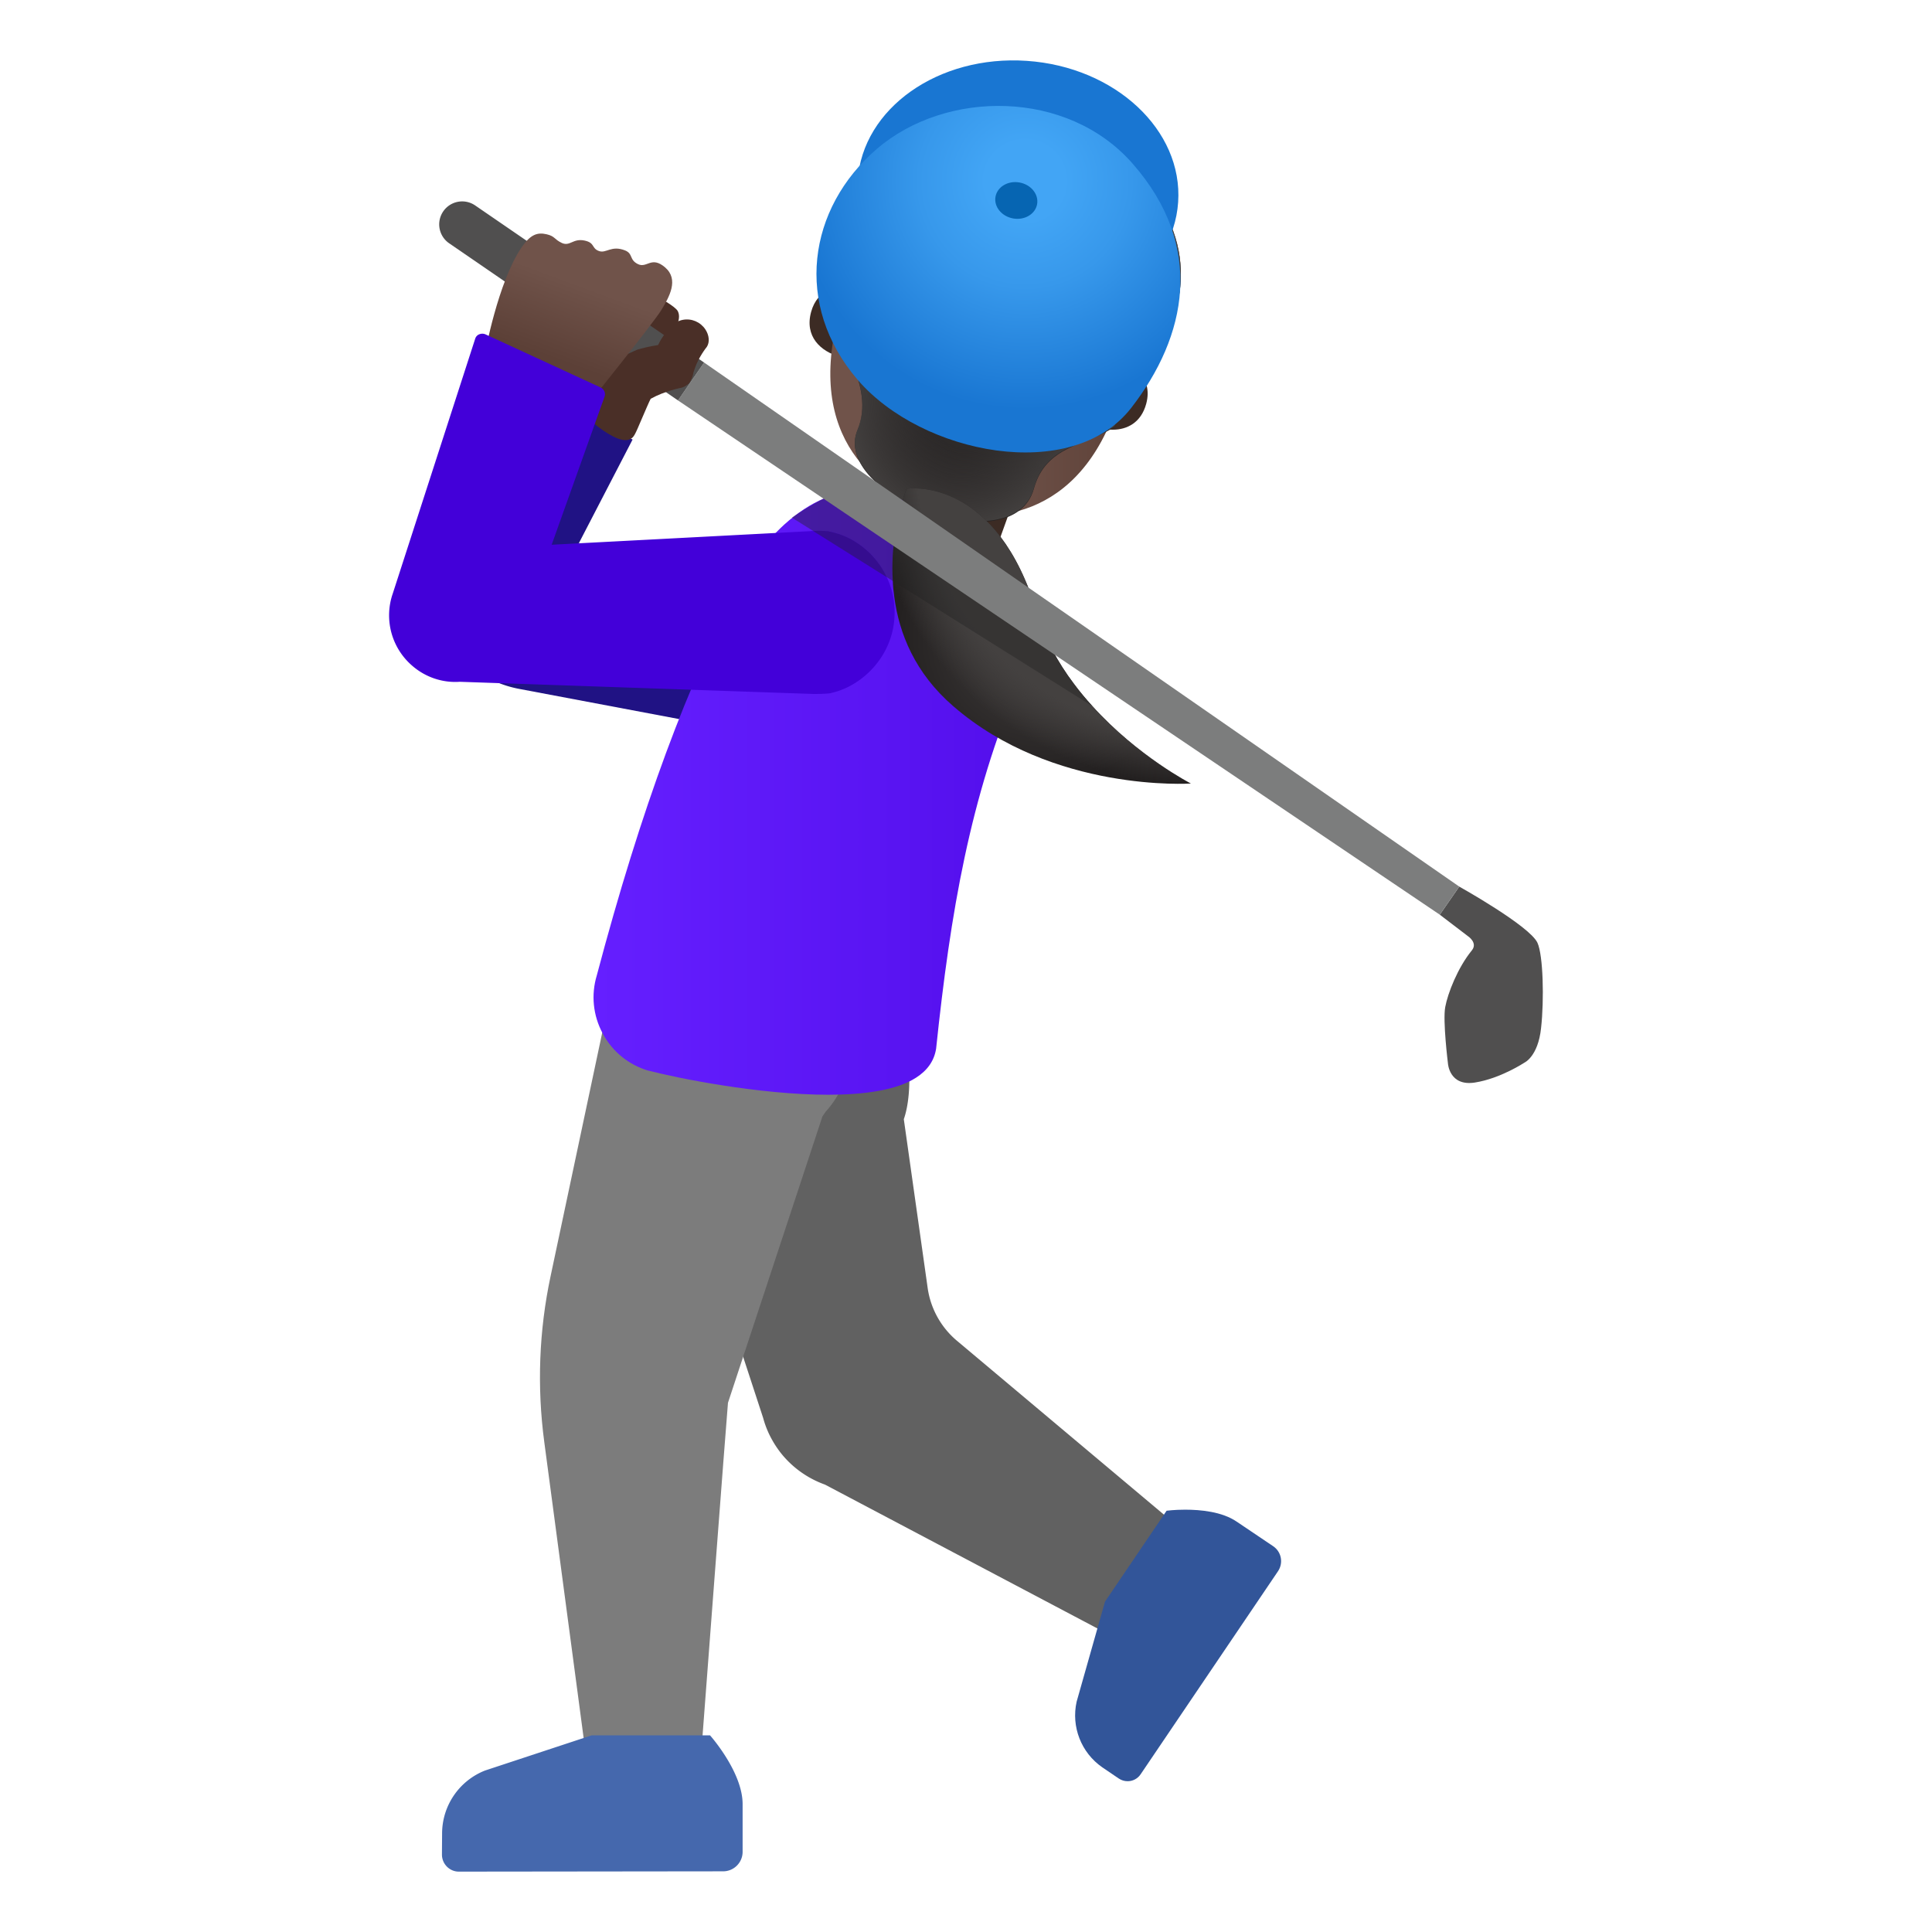 <?xml version="1.0" encoding="utf-8"?><!-- Скачано с сайта svg4.ru / Downloaded from svg4.ru -->
<svg width="800px" height="800px" viewBox="0 0 128 128" xmlns="http://www.w3.org/2000/svg" xmlns:xlink="http://www.w3.org/1999/xlink" aria-hidden="true" role="img" class="iconify iconify--noto" preserveAspectRatio="xMidYMid meet">
<path d="M74.8 24.13l-.79-.21l-1.21 4.42c.3.08.6.13.91.13c.97 0 1.89-.47 2.23-1.72c.5-1.85-1.14-2.62-1.14-2.62z" fill="#3c2b24">
</path>
<path d="M56.04 18.98c.01.01-.03 0-.11 0c-.41 0-1.76.12-2.19 1.68c-.45 1.63.63 2.62 1.88 2.97l1.21-4.43l-.79-.22z" fill="#3c2b24">
</path>
<path fill="#3c2b24" d="M68.74 28.75l-3.62 10.06l-8.01-1.84l4.42-20.79z">
</path>
<linearGradient id="IconifyId17ecdb2904d178eab23352" gradientUnits="userSpaceOnUse" x1="55.007" y1="21.594" x2="75.498" y2="21.594">
<stop offset=".5" stop-color="#70534a">
</stop>
<stop offset="1" stop-color="#5c4037">
</stop>
</linearGradient>
<path d="M68.75 9.44c-7.41-2.03-10.92 3.18-13.14 11.25c-2.3 8.37 2.49 12.01 6.46 13.1c3.91 1.07 9.92.46 12.24-7.96c2.22-8.08 1.85-14.36-5.56-16.39z" fill="url(#IconifyId17ecdb2904d178eab23352)">
</path>
<radialGradient id="IconifyId17ecdb2904d178eab23353" cx="66.166" cy="119.542" r="12.522" gradientTransform="scale(1 -1) rotate(-3.084 -2548.383 42.89)" gradientUnits="userSpaceOnUse">
<stop offset="0" stop-color="#444140">
</stop>
<stop offset="1" stop-color="#232020">
</stop>
</radialGradient>
<path d="M68.5 32.37c.8-2.87 3.43-2.83 5.33-4.08l1.35-2.65s1.53-1.51 2.64-4.85c1.15-3.44.32-9.22-7.87-12.12l-.22-.07c-.06-.02-.22-.06-.22-.06c-8.29-2.59-12.42 1.54-13.56 4.97c-1.11 3.34-.8 5.45-.8 5.45l.12 3.16s2.77 3.47 1.55 6.36c-1.81 4.29 10.28 8.95 11.68 3.89z" fill="url(#IconifyId17ecdb2904d178eab23353)">
</path>
<radialGradient id="IconifyId17ecdb2904d178eab23354" cx="64.287" cy="115.105" r="11.183" gradientTransform="matrix(-.347 .938 .772 .286 -2.116 -67.62)" gradientUnits="userSpaceOnUse">
<stop offset=".372" stop-color="#444140" stop-opacity="0">
</stop>
<stop offset=".888" stop-color="#444140">
</stop>
</radialGradient>
<path d="M68.5 32.33c.8-2.87 3.43-2.83 5.33-4.08l1.35-2.65s1.53-1.51 2.64-4.85c1.15-3.44.32-9.22-7.87-12.12l-.22-.07c-.06-.02-.22-.06-.22-.06c-8.29-2.59-12.42 1.54-13.56 4.97c-1.11 3.34-.8 5.45-.8 5.45l.12 3.16s2.77 3.47 1.55 6.36c-1.81 4.29 10.28 8.95 11.68 3.89z" fill="url(#IconifyId17ecdb2904d178eab23354)">
</path>
<path d="M41.86 22.42l-2.74-1.7l1.54-2.5s3.92 1.76 4.25 2.4c.31.63-.41 1.5-.41 1.5c-.96 1.37-1.77.83-2.64.3z" fill="#4a2f27">
</path>
<path d="M63.39 88.82a5.593 5.593 0 0 1-1.93-3.49l-1.58-11.18c1.28-3.67-.57-14.36-9.24-14.36c-1.11 0-2.34.18-3.68.57c-2.17.63-4.84 7.79-4.84 7.79l8.44 25.79c.22.82.61 1.6 1.16 2.31c.79 1 1.82 1.71 2.94 2.11l21.76 11.49l3.67-7l-16.7-14.03z" fill="#616161">
</path>
<path d="M84.35 102.44l-2.42-1.63c-.97-.66-2.39-.79-3.41-.79c-.72 0-1.23.07-1.23.07l-4.08 6.02l-1.88 6.63c-.37 1.66.3 3.38 1.7 4.35l1.09.74c.18.12.38.18.59.18c.33 0 .66-.16.86-.46l9.1-13.45c.37-.55.23-1.29-.32-1.66z" fill="#325599">
</path>
<path d="M41.2 62.28l-4.72 22.26c-.77 3.61-.91 7.33-.42 11l2.95 22.18l7.33-.02s1.87-24.72 1.89-24.76l6.26-18.98l.23-.33c1.93-2.05 2.71-6.93 2.71-6.93L41.2 62.28z" fill="#7c7c7c">
</path>
<path d="M47.04 114.97H39.2l-7.06 2.33a4.49 4.49 0 0 0-2.85 4.15l-.01 1.42c0 .62.5 1.13 1.12 1.13l17.51-.02c.71 0 1.29-.58 1.29-1.29v-3.15c.01-2.14-2.16-4.57-2.16-4.57z" fill="#4568ad">
</path>
<path d="M96.68 58.74s4.66 2.6 5.18 3.72c.38.83.45 3.77.24 5.65c-.2 1.89-1.1 2.29-1.1 2.29s-1.58 1.05-3.28 1.32c-1.71.27-1.79-1.27-1.79-1.27s-.35-2.81-.18-3.73s.83-2.61 1.76-3.75c.42-.51-.26-.95-.26-.95l-1.86-1.42l1.29-1.86z" fill="#504f4f">
</path>
<path d="M37.38 37.86l4.53-8.74l-6.84-3.6l-5.85 11.29a5.407 5.407 0 0 0 0 4.98a7.366 7.366 0 0 0 5.17 3.85l20.62 3.89l1.38-9.78l-19.01-1.89z" fill="#201284">
</path>
<linearGradient id="IconifyId17ecdb2904d178eab23355" gradientUnits="userSpaceOnUse" x1="39.325" y1="52.51" x2="68.119" y2="52.51">
<stop offset="0" stop-color="#651fff">
</stop>
<stop offset=".705" stop-color="#5914f2">
</stop>
<stop offset="1" stop-color="#530eeb">
</stop>
</linearGradient>
<path d="M67.22 37.39c-.62-1.38-1.48-2.3-2.49-2.66l-5.94-1.92c-4.08-1.47-8.32 2.59-9.67 5.9c-3.44 6.2-6.67 14.92-9.58 25.91c-.39 1.29-.25 2.66.39 3.85c.64 1.2 1.71 2.07 3.01 2.46h.02c1.83.48 7.31 1.6 11.92 1.6c2.37 0 4.52-.3 5.81-1.13c.75-.48 1.2-1.11 1.33-1.92c.95-9.05 2.25-16.65 5.5-24.31c.9-2.2.77-5.4-.3-7.78z" fill="url(#IconifyId17ecdb2904d178eab23355)">
</path>
<radialGradient id="IconifyId17ecdb2904d178eab23356" cx="69.012" cy="42.141" r="9.838" gradientUnits="userSpaceOnUse">
<stop offset="0" stop-color="#444140">
</stop>
<stop offset="1" stop-color="#232020">
</stop>
</radialGradient>
<path d="M78.9 51.91s-9.12.62-15.74-5.12c-2.55-2.2-3.59-4.83-3.91-7.23c-.05-.36-.09-.72-.1-1.07c-.07-1.14.01-2.21.15-3.12c.06-.38.13-.74.19-1.06c.27-1.19.57-1.93.57-1.93s5.57-.89 8.4 7.46c.01.04.03.08.04.12c.06.19.12.39.18.59c.54 1.77 1.41 3.35 2.45 4.73c.4.54.82 1.04 1.25 1.51c3 3.32 6.52 5.12 6.52 5.12z" fill="url(#IconifyId17ecdb2904d178eab23356)">
</path>
<radialGradient id="IconifyId17ecdb2904d178eab23357" cx="79.202" cy="30.174" r="21.794" gradientUnits="userSpaceOnUse">
<stop offset=".849" stop-color="#444140">
</stop>
<stop offset="1" stop-color="#444140" stop-opacity="0">
</stop>
</radialGradient>
<path d="M78.9 51.91s-9.12.62-15.74-5.12c-2.55-2.2-3.59-4.83-3.91-7.23c-.05-.36-.09-.72-.1-1.07c-.07-1.14.01-2.21.15-3.12c.06-.38.13-.74.19-1.06c.27-1.19.57-1.93.57-1.93s5.57-.89 8.4 7.46c.01.04.03.08.04.12c.06.19.12.39.18.59c.54 1.77 1.41 3.35 2.45 4.73c.4.54.82 1.04 1.25 1.51c3 3.32 6.52 5.12 6.52 5.12z" fill="url(#IconifyId17ecdb2904d178eab23357)">
</path>
<path d="M72.38 46.79l-12.75-8l-.48-.3l-6.69-4.2s2.75-1.86 3.68-1.81c.26.01 1.57.75 3.35 1.83c.21.13.43.26.65.4c1.78 1.09 5.43 3.38 8.36 5.25c.06.19.12.39.18.59c.54 1.77 1.41 3.35 2.45 4.73c.4.54.82 1.04 1.25 1.51z" opacity=".4" fill="#212121">
</path>
<path fill="#7c7d7d" d="M95.39 60.6l1.29-1.86l-50.03-34.72l-1.73 2.51z">
</path>
<path d="M44.92 26.53l1.73-2.51l-15.17-10.41a1.521 1.521 0 0 0-1.72 2.51l15.16 10.41z" fill="#504f4f">
</path>
<path d="M46.73 21.82c-.33-.49-.91-.74-1.49-.63c-.6.11-1 .62-1.22.97c-.03.04-.25.33-.42.7c-.53.08-1.07.21-1.39.31l-3.08 1.38c-.18.08-.29.25-.3.44l-.08 2.12c0 .06.01.11.02.16c.18.64 1.46 1.5 2.1 1.76c.16.06.36.13.56.13c.12 0 .24-.02.36-.09c.21-.11.29-.29.69-1.23c.2-.46.56-1.31.63-1.42c.95-.53 2-.72 2.07-.74c.1-.03.2-.08.29-.15c.22-.11.3-.32.3-.34c.09-.16.15-.35.17-.5l.09-.27c.26-.77.76-1.39.8-1.44c.2-.31.16-.77-.1-1.16z" fill="#4a2f27">
</path>
<linearGradient id="IconifyId17ecdb2904d178eab23358" gradientUnits="userSpaceOnUse" x1="39.889" y1="16.4" x2="37.098" y2="23.934">
<stop offset=".35" stop-color="#70534a">
</stop>
<stop offset="1" stop-color="#5c4037">
</stop>
</linearGradient>
<path d="M44.07 17.72c-.92-.79-1.2.07-1.8-.22s-.31-.69-.86-.91c-.91-.36-1.25.22-1.73.04c-.5-.18-.25-.54-.94-.69c-.78-.17-.97.4-1.51.16c-.53-.25-.45-.45-1.02-.58c-.61-.14-1.07.01-1.66.88c-1.56 2.29-2.42 7.02-2.42 7.02l6.77 3.45s4.35-5.42 4.91-6.32c.54-.89 1.18-2.03.26-2.83z" fill="url(#IconifyId17ecdb2904d178eab23358)">
</path>
<path d="M59.27 40.58c0 2.8-2.1 4.87-4.2 5.33c-.08.06-1.2.08-1.37.06l-23.24-.8c-1.14.08-2.29-.3-3.18-1.09a4.402 4.402 0 0 1-1.26-4.75l5.46-16.88c.04-.14.14-.25.27-.3a.53.53 0 0 1 .41 0l7.63 3.52c.24.11.35.38.26.62l-3.5 9.8l17.14-.9c.03-.01.1-.01.18-.01c.35-.02 1.03-.01 1.09.04c1.51.28 3.03 1.38 3.79 3.02c.33.69.52 1.48.52 2.34z" fill="#4300d9">
</path>
<path d="M58.75 38.24l-4.88-3.06c.35-.02 1.03-.01 1.09.04c1.51.28 3.03 1.38 3.79 3.02z" opacity=".4" fill="#212121">
</path>
<g>
<ellipse transform="rotate(-86.09 67.441 12.671)" cx="67.44" cy="12.67" rx="8.66" ry="10.64" fill="#1976d2">
</ellipse>
<radialGradient id="IconifyId17ecdb2904d178eab23359" cx="67.901" cy="118.001" r="15.401" gradientTransform="matrix(1 0 0 -1 0 130)" gradientUnits="userSpaceOnUse">
<stop offset=".17" stop-color="#42a5f5">
</stop>
<stop offset=".457" stop-color="#3798eb">
</stop>
<stop offset=".983" stop-color="#1976d2">
</stop>
</radialGradient>
<path d="M75.03 10.83c4.85 5.52 3.59 11.46-.08 16.19c-3.91 5.05-13.87 3.1-18.13-1.86s-3.3-11.37 1.28-15.3s12.61-3.95 16.93.97z" fill="url(#IconifyId17ecdb2904d178eab23359)">
</path>
<ellipse transform="rotate(-79.682 67.337 13.285)" cx="67.34" cy="13.28" rx="1.21" ry="1.4" fill="#0665b2">
</ellipse>
</g>
</svg>